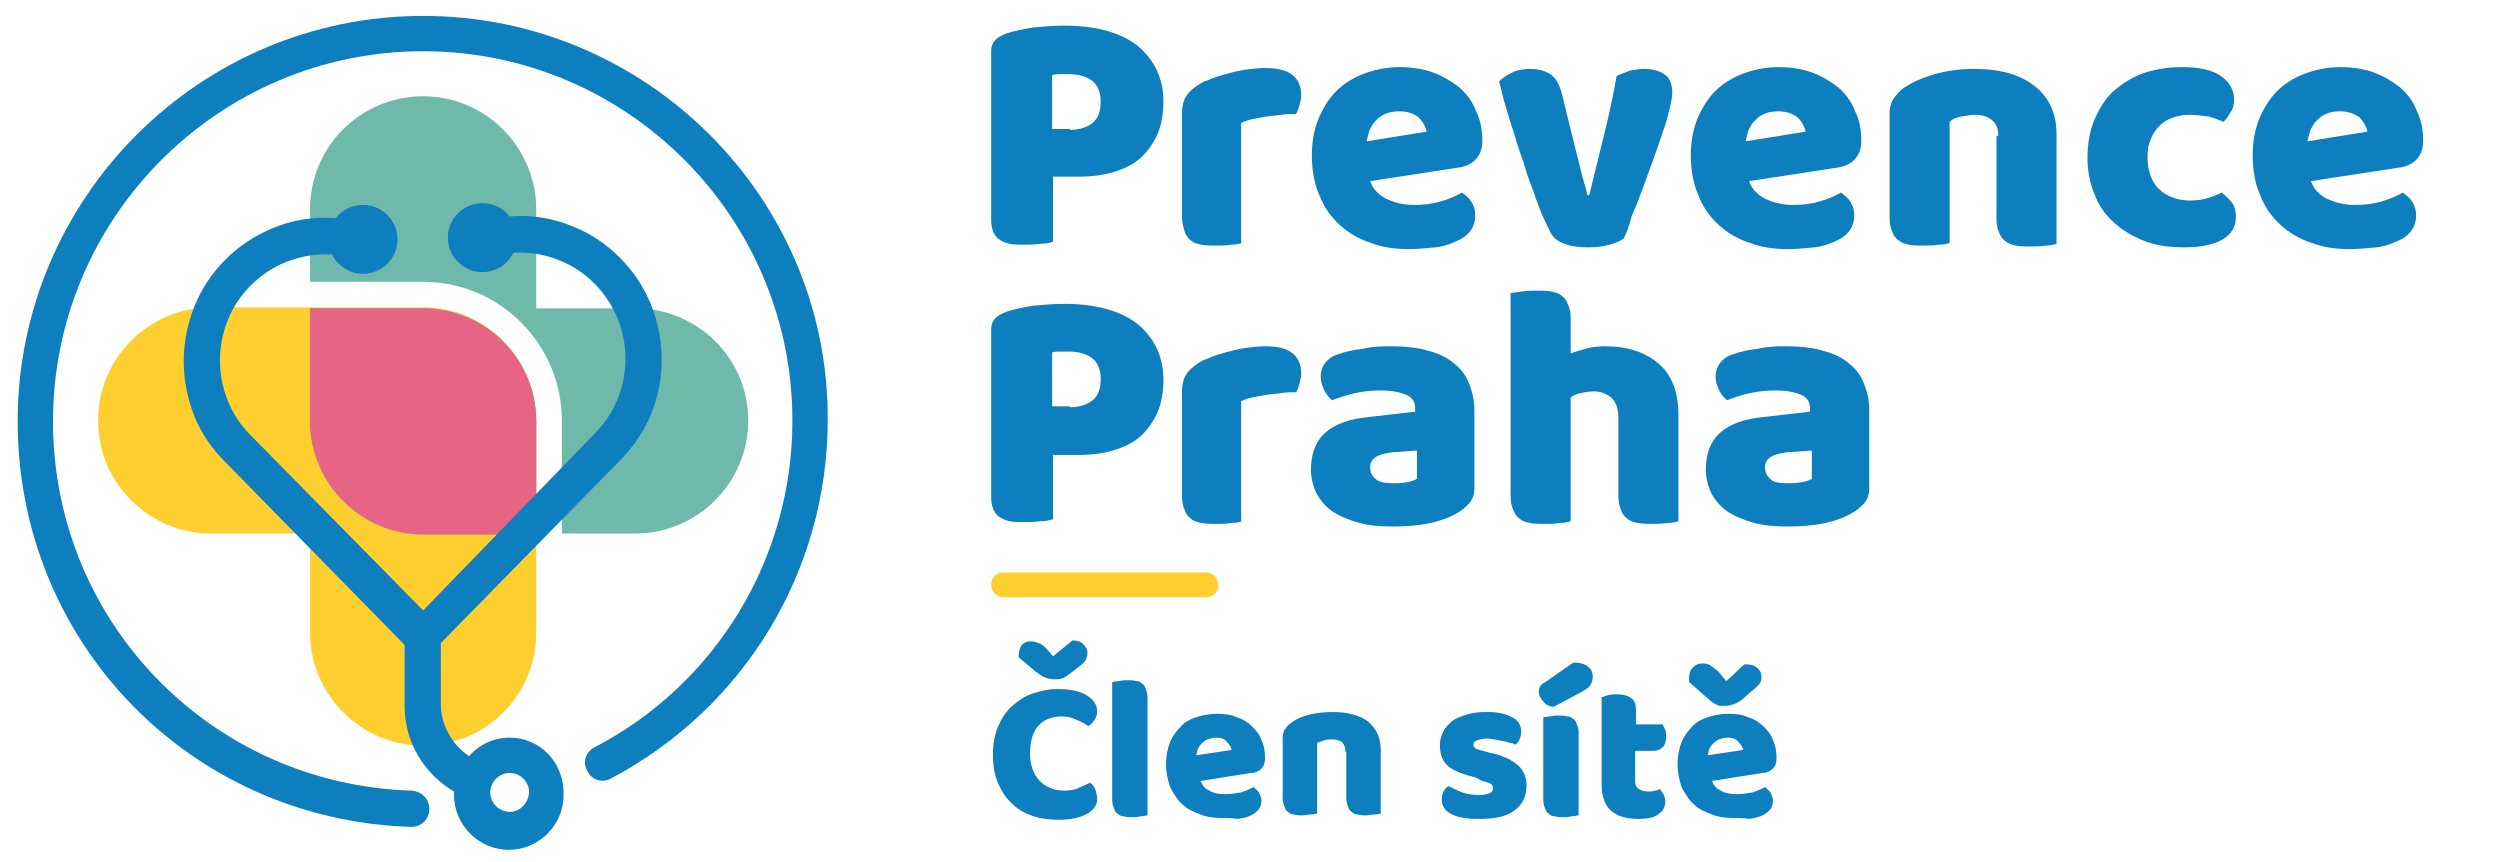 <?xml version="1.0" encoding="utf-8"?>
<!-- Generator: Adobe Illustrator 28.2.0, SVG Export Plug-In . SVG Version: 6.00 Build 0)  -->
<svg version="1.1" id="Vrstva_1" xmlns="http://www.w3.org/2000/svg" xmlns:xlink="http://www.w3.org/1999/xlink" x="0px" y="0px"
	 viewBox="0 0 283 97.6" style="enable-background:new 0 0 283 97.6;" xml:space="preserve">
<style type="text/css">
	.st0{fill-rule:evenodd;clip-rule:evenodd;fill:#FECF2E;}
	.st1{fill-rule:evenodd;clip-rule:evenodd;fill:#6FB9AB;}
	.st2{fill-rule:evenodd;clip-rule:evenodd;fill:#E86485;}
	.st3{fill:#0D7EBE;}
	.st4{fill:#FECF2E;}
</style>
<path class="st0" d="M23.9,60.4h11.2v11.2c0,7,5.7,12.8,12.8,12.8s12.8-5.7,12.8-12.8v-24c0-7-5.7-12.8-12.8-12.8h-24
	c-7,0-12.8,5.7-12.8,12.8S16.9,60.4,23.9,60.4"/>
<path class="st1" d="M47.9,34.9H35.1v12.8c0,7,5.7,12.8,12.8,12.8h12.8V47.7C60.7,40.6,54.9,34.9,47.9,34.9"/>
<path class="st1" d="M71.9,34.9H60.7V23.7c0-7-5.7-12.8-12.8-12.8s-12.8,5.7-12.8,12.8v8.2h12.8c8.7,0,15.7,7.1,15.7,15.7v12.8h8.3
	c7,0,12.8-5.7,12.8-12.8S78.9,34.9,71.9,34.9"/>
<path class="st2" d="M47.9,60.5h12.8V47.7c0-7-5.7-12.8-12.8-12.8H35.1v12.8C35.1,54.7,40.9,60.5,47.9,60.5"/>
<path class="st3" d="M57.7,83.5c-1.8,0-3.5,0.8-4.6,2.1c-1.9-1.3-3.2-3.5-3.2-5.9v-6.9l20.3-20.7c1.5-1.5,2.7-3.3,3.5-5.2
	c0.8-2,1.2-4,1.2-6.2c0-2.1-0.4-4.2-1.2-6.2c-0.8-2-2-3.8-3.5-5.3c-1.5-1.5-3.2-2.7-5.2-3.5c-2.3-1-4.8-1.4-7.3-1.2
	c-0.7-0.9-1.8-1.5-3.1-1.5c-2.1,0-3.9,1.7-3.9,3.9c0,2.1,1.7,3.9,3.9,3.9c1.6,0,2.9-0.9,3.5-2.2c1.8-0.1,3.6,0.2,5.3,0.9
	c1.5,0.6,2.8,1.5,3.9,2.6c1.1,1.1,2,2.5,2.6,3.9c0.6,1.5,0.9,3,0.9,4.6s-0.3,3.1-0.9,4.6c-0.6,1.5-1.5,2.8-2.6,3.9L47.9,69.1
	L28.4,49.3c-1.1-1.1-2-2.4-2.6-3.9c-0.6-1.5-0.9-3-0.9-4.6s0.3-3.1,0.9-4.6c0.6-1.5,1.5-2.8,2.6-3.9c1.1-1.1,2.4-2,3.9-2.6
	c1.7-0.7,3.5-1,5.3-0.9c0.6,1.3,2,2.2,3.5,2.2c2.1,0,3.9-1.7,3.9-3.9c0-2.1-1.7-3.9-3.9-3.9c-1.3,0-2.4,0.6-3.1,1.5
	c-2.5-0.2-5,0.2-7.3,1.2c-1.9,0.8-3.7,2-5.2,3.5c-1.5,1.5-2.7,3.3-3.5,5.3c-0.8,2-1.2,4.1-1.2,6.2c0,2.1,0.4,4.2,1.2,6.2
	c0.8,2,2,3.7,3.5,5.2l20.3,20.7v6.9c0,4.1,2.2,7.7,5.6,9.7c0,0.1,0,0.2,0,0.4c0,3.4,2.8,6.2,6.2,6.2s6.2-2.8,6.2-6.2
	C63.9,86.3,61.1,83.5,57.7,83.5 M57.7,91.9c-1.2,0-2.2-1-2.2-2.2c0-1.2,1-2.2,2.2-2.2c1.2,0,2.2,1,2.2,2.2
	C59.8,90.9,58.9,91.9,57.7,91.9"/>
<path class="st3" d="M47.9,1.8C22.6,1.8,2,22.4,2,47.7c0,25,19.5,45.1,44.5,45.9c0,0,0,0,0.1,0c1.1,0,2-0.9,2-2c0-1.1-0.8-2-2-2.1
	C23.9,88.8,6,70.4,6,47.7C6,24.6,24.8,5.8,47.9,5.8s41.8,18.8,41.8,41.8c0,15.6-8.6,29.8-22.4,37c-1,0.5-1.4,1.7-0.8,2.7
	c0.5,1,1.7,1.4,2.7,0.8c15.1-8,24.5-23.5,24.5-40.6C93.8,22.4,73.2,1.8,47.9,1.8"/>
<path class="st3" d="M119.1,27.4c-0.3,0.1-0.7,0.2-1.4,0.2c-0.6,0.1-1.2,0.1-1.8,0.1c-0.6,0-1.1,0-1.6-0.1c-0.5-0.1-0.9-0.3-1.2-0.5
	c-0.3-0.2-0.6-0.6-0.7-1c-0.2-0.4-0.2-1-0.2-1.7V5.8c0-0.6,0.2-1,0.5-1.3c0.3-0.3,0.7-0.5,1.2-0.7c0.9-0.3,1.9-0.5,3.1-0.7
	c1.1-0.1,2.3-0.2,3.5-0.2c3.6,0,6.4,0.8,8.3,2.3c1.9,1.6,2.9,3.7,2.9,6.3c0,1.3-0.2,2.5-0.6,3.5c-0.4,1-1,1.9-1.8,2.7
	c-0.8,0.8-1.8,1.3-3,1.7c-1.2,0.4-2.6,0.6-4.3,0.6h-2.8V27.4z M121.1,14.7c1.1,0,2-0.3,2.6-0.8c0.6-0.5,0.9-1.3,0.9-2.4
	c0-1-0.3-1.8-0.9-2.3c-0.6-0.5-1.5-0.8-2.7-0.8c-0.4,0-0.8,0-1,0c-0.3,0-0.6,0-0.9,0.1v6.1H121.1z"/>
<path class="st3" d="M140.6,27.5c-0.3,0.1-0.7,0.2-1.2,0.2c-0.6,0.1-1.2,0.1-1.8,0.1c-0.6,0-1.1,0-1.6-0.1c-0.5-0.1-0.9-0.2-1.2-0.5
	c-0.3-0.2-0.6-0.6-0.7-1s-0.3-0.9-0.3-1.6V12.8c0-0.6,0.1-1.1,0.3-1.6c0.2-0.4,0.5-0.8,1-1.2c0.4-0.3,0.9-0.7,1.6-0.9
	c0.6-0.3,1.3-0.5,2-0.7c0.7-0.2,1.5-0.4,2.2-0.5c0.8-0.1,1.5-0.2,2.3-0.2c1.3,0,2.3,0.2,3,0.7c0.7,0.5,1.1,1.3,1.1,2.4
	c0,0.4-0.1,0.7-0.2,1.1c-0.1,0.4-0.2,0.7-0.4,1c-0.6,0-1.1,0-1.7,0.1c-0.6,0.1-1.1,0.1-1.7,0.2c-0.6,0.1-1.1,0.2-1.6,0.3
	c-0.5,0.1-0.9,0.3-1.2,0.4V27.5z"/>
<path class="st3" d="M159.5,28.2c-1.6,0-3-0.2-4.3-0.7c-1.3-0.4-2.5-1.1-3.5-2c-1-0.9-1.8-2-2.3-3.3c-0.6-1.3-0.9-2.9-0.9-4.6
	c0-1.7,0.3-3.2,0.9-4.5c0.6-1.3,1.3-2.3,2.2-3.1c0.9-0.8,2-1.4,3.2-1.8c1.2-0.4,2.4-0.6,3.6-0.6c1.4,0,2.7,0.2,3.8,0.6
	c1.1,0.4,2.1,1,3,1.7c0.8,0.7,1.5,1.6,1.9,2.7c0.5,1,0.7,2.1,0.7,3.4c0,0.9-0.3,1.6-0.8,2.1c-0.5,0.5-1.2,0.8-2.1,0.9l-9.8,1.5
	c0.3,0.9,0.9,1.5,1.8,2c0.9,0.4,1.9,0.7,3.1,0.7c1.1,0,2.1-0.1,3.1-0.4c1-0.3,1.7-0.6,2.4-1c0.4,0.3,0.8,0.6,1.1,1.1
	c0.3,0.5,0.4,1,0.4,1.5c0,1.2-0.6,2.1-1.7,2.7c-0.8,0.4-1.8,0.8-2.8,0.9C161.4,28.1,160.4,28.2,159.5,28.2 M158.4,12.6
	c-0.6,0-1.2,0.1-1.6,0.3c-0.5,0.2-0.8,0.5-1.1,0.8c-0.3,0.3-0.5,0.7-0.7,1.1c-0.1,0.4-0.2,0.8-0.3,1.2l6.8-1.1
	c-0.1-0.5-0.4-1.1-0.9-1.6C160.1,12.9,159.4,12.6,158.4,12.6"/>
<path class="st3" d="M183.8,27c-0.4,0.3-0.9,0.5-1.6,0.7c-0.7,0.2-1.5,0.3-2.4,0.3c-1,0-1.9-0.1-2.7-0.4c-0.8-0.3-1.3-0.7-1.6-1.3
	c-0.2-0.4-0.5-1.1-0.9-1.9c-0.3-0.8-0.7-1.7-1-2.7c-0.4-1-0.8-2.1-1.1-3.2c-0.4-1.1-0.8-2.3-1.1-3.4c-0.4-1.1-0.7-2.2-1-3.2
	c-0.3-1-0.5-1.9-0.7-2.7c0.4-0.4,0.9-0.7,1.5-1s1.3-0.4,2-0.4c0.9,0,1.7,0.2,2.3,0.6c0.6,0.4,1,1.1,1.3,2.2l1.5,6.1
	c0.3,1.2,0.6,2.3,0.8,3.2c0.3,1,0.5,1.7,0.6,2.2h0.2c0.5-2,1-4.1,1.6-6.5c0.6-2.4,1.1-4.7,1.5-7c0.4-0.2,1-0.4,1.5-0.6
	c0.6-0.1,1.1-0.2,1.6-0.2c0.9,0,1.7,0.2,2.3,0.6c0.6,0.4,0.9,1.1,0.9,2.1c0,0.4-0.1,1-0.3,1.8c-0.2,0.8-0.4,1.7-0.8,2.7
	c-0.3,1-0.7,2.1-1.1,3.2c-0.4,1.1-0.8,2.2-1.2,3.3c-0.4,1.1-0.8,2.1-1.2,3C184.4,25.7,184.1,26.4,183.8,27"/>
<path class="st3" d="M202.4,28.2c-1.6,0-3-0.2-4.3-0.7c-1.3-0.4-2.5-1.1-3.5-2c-1-0.9-1.8-2-2.3-3.3c-0.6-1.3-0.9-2.9-0.9-4.6
	c0-1.7,0.3-3.2,0.9-4.5c0.6-1.3,1.3-2.3,2.2-3.1c0.9-0.8,2-1.4,3.2-1.8c1.2-0.4,2.4-0.6,3.6-0.6c1.4,0,2.7,0.2,3.8,0.6
	c1.1,0.4,2.1,1,3,1.7c0.8,0.7,1.5,1.6,1.9,2.7c0.5,1,0.7,2.1,0.7,3.4c0,0.9-0.3,1.6-0.8,2.1c-0.5,0.5-1.2,0.8-2.1,0.9l-9.8,1.5
	c0.3,0.9,0.9,1.5,1.8,2c0.9,0.4,1.9,0.7,3.1,0.7c1.1,0,2.1-0.1,3.1-0.4c1-0.3,1.7-0.6,2.4-1c0.4,0.3,0.8,0.6,1.1,1.1
	c0.3,0.5,0.4,1,0.4,1.5c0,1.2-0.6,2.1-1.7,2.7c-0.8,0.4-1.8,0.8-2.8,0.9C204.3,28.1,203.4,28.2,202.4,28.2 M201.3,12.6
	c-0.6,0-1.2,0.1-1.6,0.3c-0.5,0.2-0.8,0.5-1.1,0.8c-0.3,0.3-0.5,0.7-0.7,1.1c-0.1,0.4-0.2,0.8-0.3,1.2l6.8-1.1
	c-0.1-0.5-0.4-1.1-0.9-1.6C203,12.9,202.3,12.6,201.3,12.6"/>
<path class="st3" d="M226.2,15.4c0-0.8-0.2-1.4-0.7-1.8c-0.5-0.4-1.1-0.6-1.9-0.6c-0.5,0-1,0.1-1.6,0.2s-1,0.3-1.3,0.6v13.7
	c-0.3,0.1-0.7,0.2-1.2,0.2c-0.6,0.1-1.2,0.1-1.8,0.1c-0.6,0-1.1,0-1.6-0.1c-0.5-0.1-0.8-0.2-1.2-0.5c-0.3-0.2-0.6-0.6-0.7-1
	c-0.2-0.4-0.3-0.9-0.3-1.6V12.8c0-0.7,0.2-1.3,0.5-1.7c0.3-0.4,0.7-0.9,1.2-1.2c0.9-0.6,2-1.1,3.4-1.5c1.4-0.4,2.9-0.6,4.5-0.6
	c3,0,5.3,0.7,6.9,2c1.6,1.3,2.4,3.1,2.4,5.4v12.4c-0.3,0.1-0.7,0.2-1.2,0.2c-0.6,0.1-1.2,0.1-1.8,0.1c-0.6,0-1.1,0-1.6-0.1
	c-0.5-0.1-0.8-0.2-1.2-0.5c-0.3-0.2-0.6-0.6-0.7-1c-0.2-0.4-0.3-0.9-0.3-1.6V15.4z"/>
<path class="st3" d="M247.9,13c-0.7,0-1.3,0.1-1.9,0.3c-0.6,0.2-1.1,0.5-1.5,0.9c-0.4,0.4-0.8,0.9-1,1.5c-0.3,0.6-0.4,1.3-0.4,2.1
	c0,1.6,0.5,2.9,1.4,3.7c0.9,0.8,2.1,1.2,3.4,1.2c0.8,0,1.5-0.1,2.1-0.3c0.6-0.2,1.1-0.4,1.5-0.6c0.5,0.4,0.9,0.8,1.2,1.2
	c0.3,0.4,0.4,1,0.4,1.6c0,1.1-0.5,1.9-1.5,2.5c-1,0.6-2.5,0.9-4.3,0.9c-1.7,0-3.2-0.2-4.5-0.7c-1.3-0.5-2.5-1.2-3.5-2.1
	c-1-0.9-1.7-1.9-2.2-3.2c-0.5-1.2-0.8-2.6-0.8-4.1c0-1.7,0.3-3.3,0.9-4.6c0.6-1.3,1.3-2.4,2.3-3.2c1-0.8,2.1-1.5,3.4-1.9
	c1.3-0.4,2.6-0.6,4.1-0.6c1.9,0,3.4,0.3,4.4,1c1,0.7,1.5,1.6,1.5,2.7c0,0.5-0.1,1-0.4,1.4c-0.2,0.4-0.5,0.8-0.8,1.1
	c-0.4-0.2-1-0.4-1.6-0.6C249.3,13.1,248.6,13,247.9,13"/>
<path class="st3" d="M266,28.2c-1.6,0-3-0.2-4.3-0.7c-1.3-0.4-2.5-1.1-3.5-2c-1-0.9-1.8-2-2.3-3.3c-0.6-1.3-0.9-2.9-0.9-4.6
	c0-1.7,0.3-3.2,0.9-4.5c0.6-1.3,1.3-2.3,2.2-3.1c0.9-0.8,2-1.4,3.2-1.8c1.2-0.4,2.4-0.6,3.6-0.6c1.4,0,2.7,0.2,3.8,0.6
	c1.1,0.4,2.1,1,3,1.7c0.8,0.7,1.5,1.6,1.9,2.7c0.5,1,0.7,2.1,0.7,3.4c0,0.9-0.3,1.6-0.8,2.1c-0.5,0.5-1.2,0.8-2.1,0.9l-9.8,1.5
	c0.3,0.9,0.9,1.5,1.8,2c0.9,0.4,1.9,0.7,3.1,0.7c1.1,0,2.1-0.1,3.1-0.4c1-0.3,1.7-0.6,2.4-1c0.4,0.3,0.8,0.6,1.1,1.1
	c0.3,0.5,0.4,1,0.4,1.5c0,1.2-0.6,2.1-1.7,2.7c-0.8,0.4-1.8,0.8-2.8,0.9C267.9,28.1,266.9,28.2,266,28.2 M264.9,12.6
	c-0.6,0-1.2,0.1-1.6,0.3c-0.5,0.2-0.8,0.5-1.1,0.8c-0.3,0.3-0.5,0.7-0.7,1.1c-0.1,0.4-0.2,0.8-0.3,1.2l6.8-1.1
	c-0.1-0.5-0.4-1.1-0.9-1.6C266.6,12.9,265.8,12.6,264.9,12.6"/>
<path class="st3" d="M119.1,58.8c-0.3,0.1-0.7,0.2-1.4,0.2c-0.6,0.1-1.2,0.1-1.8,0.1c-0.6,0-1.1,0-1.6-0.1c-0.5-0.1-0.9-0.3-1.2-0.5
	c-0.3-0.2-0.6-0.6-0.7-1c-0.2-0.4-0.2-1-0.2-1.7V37.3c0-0.6,0.2-1,0.5-1.3c0.3-0.3,0.7-0.5,1.2-0.7c0.9-0.3,1.9-0.5,3.1-0.7
	c1.1-0.1,2.3-0.2,3.5-0.2c3.6,0,6.4,0.8,8.3,2.3c1.9,1.6,2.9,3.7,2.9,6.3c0,1.3-0.2,2.5-0.6,3.5c-0.4,1-1,1.9-1.8,2.7
	c-0.8,0.8-1.8,1.3-3,1.7c-1.2,0.4-2.6,0.6-4.3,0.6h-2.8V58.8z M121.1,46.1c1.1,0,2-0.3,2.6-0.8c0.6-0.5,0.9-1.3,0.9-2.4
	c0-1-0.3-1.8-0.9-2.3c-0.6-0.5-1.5-0.8-2.7-0.8c-0.4,0-0.8,0-1,0c-0.3,0-0.6,0-0.9,0.1v6.1H121.1z"/>
<path class="st3" d="M140.6,59c-0.3,0.1-0.7,0.2-1.2,0.2c-0.6,0.1-1.2,0.1-1.8,0.1c-0.6,0-1.1,0-1.6-0.1c-0.5-0.1-0.9-0.2-1.2-0.5
	c-0.3-0.2-0.6-0.6-0.7-1c-0.2-0.4-0.3-0.9-0.3-1.6V44.3c0-0.6,0.1-1.1,0.3-1.6c0.2-0.4,0.5-0.8,1-1.2c0.4-0.3,0.9-0.7,1.6-0.9
	c0.6-0.3,1.3-0.5,2-0.7c0.7-0.2,1.5-0.4,2.2-0.5c0.8-0.1,1.5-0.2,2.3-0.2c1.3,0,2.3,0.2,3,0.7c0.7,0.5,1.1,1.3,1.1,2.4
	c0,0.4-0.1,0.7-0.2,1.1c-0.1,0.4-0.2,0.7-0.4,1c-0.6,0-1.1,0-1.7,0.1c-0.6,0.1-1.1,0.1-1.7,0.2c-0.6,0.1-1.1,0.2-1.6,0.3
	c-0.5,0.1-0.9,0.3-1.2,0.4V59z"/>
<path class="st3" d="M157.4,39.2c1.4,0,2.7,0.1,3.9,0.4c1.2,0.3,2.2,0.7,3,1.3c0.8,0.6,1.5,1.3,1.9,2.3c0.4,0.9,0.7,2,0.7,3.2v8.9
	c0,0.7-0.2,1.2-0.6,1.7c-0.4,0.4-0.8,0.8-1.4,1.1c-1.7,1-4.1,1.5-7.2,1.5c-1.4,0-2.7-0.1-3.8-0.4c-1.1-0.3-2.1-0.7-2.9-1.2
	c-0.8-0.5-1.4-1.2-1.9-2c-0.4-0.8-0.7-1.8-0.7-2.8c0-1.8,0.5-3.2,1.6-4.2c1.1-1,2.8-1.6,5-1.8l5.2-0.6v-0.3c0-0.8-0.3-1.3-1-1.6
	c-0.7-0.3-1.6-0.5-2.9-0.5c-1,0-2,0.1-2.9,0.3c-0.9,0.2-1.8,0.5-2.6,0.8c-0.3-0.2-0.6-0.6-0.9-1.1c-0.2-0.5-0.4-1-0.4-1.5
	c0-0.7,0.2-1.2,0.5-1.6c0.3-0.4,0.8-0.8,1.5-1c0.8-0.3,1.7-0.5,2.7-0.6C155.5,39.2,156.5,39.2,157.4,39.2 M157.7,54.7
	c0.4,0,0.9,0,1.5-0.1c0.5-0.1,0.9-0.2,1.2-0.4V51l-2.8,0.2c-0.7,0.1-1.3,0.2-1.8,0.5c-0.5,0.3-0.7,0.7-0.7,1.2c0,0.5,0.2,1,0.6,1.3
	C156.1,54.6,156.8,54.7,157.7,54.7"/>
<path class="st3" d="M190,59c-0.3,0.1-0.7,0.2-1.2,0.2c-0.6,0.1-1.2,0.1-1.8,0.1c-0.6,0-1.1,0-1.6-0.1c-0.5-0.1-0.9-0.2-1.2-0.5
	c-0.3-0.2-0.6-0.6-0.7-1c-0.2-0.4-0.3-0.9-0.3-1.6v-8.8c0-1.1-0.3-1.8-0.8-2.3c-0.5-0.4-1.2-0.7-2-0.7c-0.5,0-1,0.1-1.5,0.2
	c-0.5,0.1-0.9,0.3-1.1,0.5V59c-0.3,0.1-0.7,0.2-1.2,0.2c-0.6,0.1-1.2,0.1-1.8,0.1c-0.6,0-1.1,0-1.6-0.1c-0.5-0.1-0.9-0.2-1.2-0.5
	c-0.3-0.2-0.6-0.6-0.7-1c-0.2-0.4-0.3-0.9-0.3-1.6V33.2c0.3-0.1,0.7-0.1,1.3-0.2c0.6-0.1,1.1-0.1,1.7-0.1c0.6,0,1.1,0,1.6,0.1
	c0.5,0.1,0.9,0.2,1.2,0.5c0.3,0.2,0.6,0.6,0.7,1c0.2,0.4,0.3,0.9,0.3,1.6v3.9c0.3-0.1,0.9-0.3,1.6-0.5c0.7-0.2,1.5-0.3,2.3-0.3
	c2.6,0,4.6,0.7,6.1,2c1.5,1.3,2.2,3.3,2.2,5.8V59z"/>
<path class="st3" d="M202.1,39.2c1.4,0,2.7,0.1,3.9,0.4c1.2,0.3,2.2,0.7,3,1.3c0.8,0.6,1.5,1.3,1.9,2.3c0.4,0.9,0.7,2,0.7,3.2v8.9
	c0,0.7-0.2,1.2-0.6,1.7c-0.4,0.4-0.8,0.8-1.4,1.1c-1.7,1-4.1,1.5-7.2,1.5c-1.4,0-2.7-0.1-3.8-0.4c-1.1-0.3-2.1-0.7-2.9-1.2
	c-0.8-0.5-1.4-1.2-1.9-2c-0.4-0.8-0.7-1.8-0.7-2.8c0-1.8,0.5-3.2,1.6-4.2c1.1-1,2.8-1.6,5-1.8l5.2-0.6v-0.3c0-0.8-0.3-1.3-1-1.6
	c-0.7-0.3-1.6-0.5-2.9-0.5c-1,0-2,0.1-2.9,0.3c-0.9,0.2-1.8,0.5-2.6,0.8c-0.3-0.2-0.6-0.6-0.9-1.1c-0.2-0.5-0.4-1-0.4-1.5
	c0-0.7,0.2-1.2,0.5-1.6c0.3-0.4,0.8-0.8,1.5-1c0.8-0.3,1.7-0.5,2.7-0.6C200.2,39.2,201.1,39.2,202.1,39.2 M202.4,54.7
	c0.4,0,0.9,0,1.5-0.1c0.5-0.1,0.9-0.2,1.2-0.4V51l-2.8,0.2c-0.7,0.1-1.3,0.2-1.8,0.5c-0.5,0.3-0.7,0.7-0.7,1.2c0,0.5,0.2,1,0.6,1.3
	C200.7,54.6,201.4,54.7,202.4,54.7"/>
<path class="st3" d="M120.2,81.1c-1.2,0-2.1,0.4-2.7,1.1c-0.6,0.7-0.9,1.8-0.9,3.1c0,1.3,0.4,2.4,1.1,3.1c0.7,0.7,1.6,1.1,2.8,1.1
	c0.6,0,1.2-0.1,1.6-0.3c0.4-0.2,0.9-0.4,1.3-0.6c0.3,0.2,0.5,0.5,0.6,0.8c0.1,0.3,0.2,0.7,0.2,1.1c0,0.6-0.4,1.2-1.1,1.6
	s-1.8,0.7-3.2,0.7c-1,0-2-0.1-2.9-0.4c-0.9-0.3-1.7-0.7-2.4-1.4c-0.7-0.6-1.2-1.4-1.6-2.3c-0.4-0.9-0.6-2-0.6-3.3
	c0-1.2,0.2-2.3,0.6-3.2c0.4-0.9,0.9-1.7,1.6-2.3c0.7-0.6,1.4-1.1,2.3-1.4c0.9-0.3,1.8-0.5,2.8-0.5c1.4,0,2.5,0.2,3.3,0.7
	c0.8,0.5,1.2,1.1,1.2,1.8c0,0.4-0.1,0.7-0.3,1c-0.2,0.3-0.4,0.5-0.7,0.7c-0.4-0.3-0.8-0.5-1.3-0.7C121.3,81.2,120.8,81.1,120.2,81.1
	 M119.2,74.3l2.2-1.8c0.5,0,0.9,0.1,1.2,0.4c0.3,0.3,0.5,0.6,0.5,1c0,0.3-0.1,0.6-0.2,0.8c-0.1,0.2-0.4,0.5-0.8,0.8l-1.3,1
	c-0.2,0.1-0.4,0.3-0.6,0.3c-0.2,0.1-0.5,0.1-0.8,0.1c-0.4,0-0.8-0.1-1.1-0.2c-0.3-0.1-0.7-0.4-1.1-0.7l-1.9-1.6c0-0.5,0.1-1,0.3-1.3
	c0.2-0.3,0.6-0.5,1.1-0.5c0.3,0,0.6,0.1,0.9,0.2c0.3,0.1,0.7,0.4,1.1,0.9L119.2,74.3z"/>
<path class="st3" d="M129.9,92.3c-0.2,0-0.4,0.1-0.8,0.1c-0.3,0.1-0.7,0.1-1,0.1c-0.3,0-0.6,0-0.9-0.1c-0.3,0-0.5-0.1-0.7-0.3
	c-0.2-0.1-0.3-0.3-0.4-0.6c-0.1-0.2-0.2-0.6-0.2-0.9V77.2c0.2,0,0.4-0.1,0.8-0.1c0.3-0.1,0.7-0.1,1-0.1c0.3,0,0.6,0,0.9,0.1
	c0.3,0,0.5,0.1,0.7,0.3c0.2,0.1,0.3,0.3,0.4,0.6c0.1,0.2,0.2,0.6,0.2,0.9V92.3z"/>
<path class="st3" d="M138.4,92.6c-0.9,0-1.8-0.1-2.5-0.4c-0.8-0.3-1.5-0.6-2-1.1c-0.6-0.5-1-1.2-1.4-1.9c-0.3-0.8-0.5-1.7-0.5-2.7
	c0-1,0.2-1.9,0.5-2.6c0.3-0.7,0.8-1.3,1.3-1.8c0.5-0.5,1.2-0.8,1.9-1c0.7-0.2,1.4-0.3,2.1-0.3c0.8,0,1.6,0.1,2.2,0.4
	c0.7,0.2,1.3,0.6,1.7,1s0.9,0.9,1.1,1.6c0.3,0.6,0.4,1.3,0.4,2c0,0.5-0.1,0.9-0.4,1.2c-0.3,0.3-0.7,0.5-1.2,0.5l-5.7,0.9
	c0.2,0.5,0.5,0.9,1,1.1c0.5,0.3,1.1,0.4,1.8,0.4c0.6,0,1.2-0.1,1.8-0.2c0.6-0.2,1-0.4,1.4-0.6c0.2,0.2,0.5,0.4,0.6,0.6
	s0.3,0.6,0.3,0.9c0,0.7-0.3,1.2-1,1.6c-0.5,0.3-1,0.4-1.7,0.5C139.5,92.6,138.9,92.6,138.4,92.6 M137.7,83.5c-0.4,0-0.7,0.1-1,0.2
	c-0.3,0.1-0.5,0.3-0.7,0.5c-0.2,0.2-0.3,0.4-0.4,0.6c-0.1,0.2-0.1,0.5-0.2,0.7l4-0.6c0-0.3-0.2-0.6-0.5-0.9
	C138.7,83.7,138.3,83.5,137.7,83.5"/>
<path class="st3" d="M152.3,85.1c0-0.5-0.1-0.8-0.4-1.1c-0.3-0.2-0.6-0.3-1.1-0.3c-0.3,0-0.6,0-0.9,0.1c-0.3,0.1-0.6,0.2-0.8,0.3v8
	c-0.2,0-0.4,0.1-0.7,0.1c-0.3,0-0.7,0.1-1,0.1c-0.3,0-0.6,0-0.9-0.1c-0.3,0-0.5-0.1-0.7-0.3c-0.2-0.1-0.3-0.3-0.4-0.6
	c-0.1-0.2-0.2-0.6-0.2-0.9v-6.9c0-0.4,0.1-0.8,0.3-1c0.2-0.3,0.4-0.5,0.7-0.7c0.5-0.4,1.2-0.7,2-0.9c0.8-0.2,1.7-0.3,2.7-0.3
	c1.7,0,3.1,0.4,4,1.1c0.9,0.8,1.4,1.8,1.4,3.2v7.2c-0.2,0-0.4,0.1-0.7,0.1c-0.3,0-0.7,0.1-1,0.1c-0.3,0-0.6,0-0.9-0.1
	c-0.3,0-0.5-0.1-0.7-0.3c-0.2-0.1-0.3-0.3-0.4-0.6c-0.1-0.2-0.2-0.6-0.2-0.9V85.1z"/>
<path class="st3" d="M172.8,88.9c0,1.2-0.4,2.1-1.3,2.8c-0.9,0.7-2.2,1-3.9,1c-0.6,0-1.3,0-1.8-0.1c-0.6-0.1-1-0.2-1.4-0.4
	c-0.4-0.2-0.7-0.4-0.9-0.7c-0.2-0.3-0.3-0.6-0.3-1c0-0.4,0.1-0.7,0.2-0.9c0.2-0.3,0.3-0.5,0.6-0.6c0.4,0.2,1,0.5,1.5,0.7
	c0.6,0.2,1.2,0.3,2,0.3c0.5,0,0.8-0.1,1.1-0.2c0.3-0.1,0.4-0.3,0.4-0.6c0-0.2-0.1-0.4-0.3-0.5c-0.2-0.1-0.5-0.2-0.9-0.3L167,88
	c-1.3-0.3-2.3-0.7-3-1.2c-0.7-0.6-1-1.4-1-2.4c0-0.6,0.1-1.1,0.4-1.6c0.2-0.5,0.6-0.8,1-1.2c0.4-0.3,1-0.5,1.6-0.7
	c0.6-0.2,1.3-0.3,2.1-0.3c0.6,0,1.1,0,1.6,0.1c0.5,0.1,0.9,0.2,1.3,0.4c0.4,0.2,0.7,0.4,0.9,0.7c0.2,0.3,0.3,0.6,0.3,1
	c0,0.4-0.1,0.7-0.2,0.9c-0.1,0.3-0.3,0.5-0.5,0.6c-0.1-0.1-0.3-0.2-0.6-0.2c-0.2-0.1-0.5-0.2-0.8-0.2c-0.3-0.1-0.6-0.1-0.9-0.2
	c-0.3,0-0.6-0.1-0.8-0.1c-0.5,0-0.9,0.1-1.2,0.2c-0.3,0.1-0.4,0.3-0.4,0.5c0,0.2,0.1,0.3,0.2,0.4c0.2,0.1,0.4,0.2,0.9,0.3l0.7,0.2
	c1.5,0.3,2.5,0.8,3.2,1.4C172.5,87.2,172.8,88,172.8,88.9"/>
<path class="st3" d="M178.1,75c0.8,0,1.4,0.2,1.7,0.5c0.4,0.3,0.5,0.7,0.5,1.1c0,0.4-0.1,0.7-0.3,1c-0.2,0.3-0.6,0.5-1.1,0.8l-3,1.6
	c-0.5,0-0.9-0.2-1.2-0.6c-0.3-0.3-0.5-0.7-0.5-1c0-0.2,0-0.4,0.1-0.6c0.1-0.2,0.2-0.4,0.5-0.5L178.1,75z M178.7,92.3
	c-0.2,0-0.4,0.1-0.8,0.1c-0.3,0.1-0.7,0.1-1,0.1c-0.3,0-0.6,0-0.9-0.1c-0.3,0-0.5-0.1-0.7-0.3c-0.2-0.1-0.3-0.3-0.4-0.6
	c-0.1-0.2-0.2-0.6-0.2-0.9v-9.4c0.2,0,0.4-0.1,0.8-0.1c0.3-0.1,0.7-0.1,1-0.1c0.3,0,0.6,0,0.9,0.1c0.3,0,0.5,0.1,0.7,0.3
	c0.2,0.1,0.3,0.3,0.4,0.6c0.1,0.2,0.2,0.6,0.2,0.9V92.3z"/>
<path class="st3" d="M185.1,88.4c0,0.4,0.1,0.7,0.4,0.9c0.3,0.2,0.6,0.3,1.1,0.3c0.2,0,0.5,0,0.7-0.1c0.2,0,0.5-0.1,0.6-0.2
	c0.1,0.2,0.3,0.4,0.4,0.6c0.1,0.2,0.2,0.5,0.2,0.8c0,0.6-0.2,1.1-0.7,1.4c-0.4,0.4-1.2,0.6-2.3,0.6c-1.4,0-2.4-0.3-3.1-0.9
	c-0.7-0.6-1.1-1.6-1.1-3v-9.9c0.2,0,0.4-0.1,0.7-0.2c0.3-0.1,0.7-0.1,1-0.1c0.7,0,1.2,0.1,1.6,0.4c0.4,0.2,0.6,0.7,0.6,1.5v1.5h3
	c0.1,0.2,0.2,0.4,0.3,0.6c0.1,0.3,0.1,0.5,0.1,0.8c0,0.5-0.1,0.9-0.4,1.2c-0.2,0.2-0.6,0.4-1,0.4h-2.1V88.4z"/>
<path class="st3" d="M196.3,92.6c-0.9,0-1.8-0.1-2.5-0.4c-0.8-0.3-1.5-0.6-2-1.1c-0.6-0.5-1-1.2-1.4-1.9c-0.3-0.8-0.5-1.7-0.5-2.7
	c0-1,0.2-1.9,0.5-2.6c0.3-0.7,0.8-1.3,1.3-1.8c0.5-0.5,1.2-0.8,1.9-1c0.7-0.2,1.4-0.3,2.1-0.3c0.8,0,1.6,0.1,2.2,0.4
	c0.7,0.2,1.3,0.6,1.7,1s0.9,0.9,1.1,1.6c0.3,0.6,0.4,1.3,0.4,2c0,0.5-0.1,0.9-0.4,1.2c-0.3,0.3-0.7,0.5-1.2,0.5l-5.7,0.9
	c0.2,0.5,0.5,0.9,1,1.1c0.5,0.3,1.1,0.4,1.8,0.4c0.6,0,1.2-0.1,1.8-0.2c0.6-0.2,1-0.4,1.4-0.6c0.2,0.2,0.5,0.4,0.6,0.6
	s0.3,0.6,0.3,0.9c0,0.7-0.3,1.2-1,1.6c-0.5,0.3-1.1,0.4-1.7,0.5C197.4,92.6,196.8,92.6,196.3,92.6 M195.4,77.1
	c0.5-0.4,0.9-0.8,1.2-1.1c0.3-0.3,0.6-0.6,0.9-0.8c0.6,0,1.1,0.1,1.4,0.4c0.4,0.3,0.5,0.7,0.5,1.1c0,0.3-0.1,0.6-0.3,0.8
	c-0.2,0.2-0.5,0.5-0.9,0.8l-1,0.9c-0.3,0.2-0.6,0.4-0.9,0.5c-0.3,0.1-0.6,0.2-1,0.2c-0.2,0-0.4,0-0.6,0c-0.2,0-0.3-0.1-0.5-0.2
	c-0.2-0.1-0.4-0.2-0.6-0.4c-0.2-0.2-0.5-0.4-0.7-0.6l-1.7-1.5c0-0.1,0-0.1,0-0.2c0-0.1,0-0.1,0-0.2c0-0.5,0.1-0.9,0.4-1.2
	c0.3-0.3,0.6-0.5,1.1-0.5c0.4,0,0.7,0.1,0.9,0.2c0.2,0.2,0.6,0.4,1,0.8L195.4,77.1z M195.6,83.5c-0.4,0-0.7,0.1-1,0.2
	c-0.3,0.1-0.5,0.3-0.7,0.5c-0.2,0.2-0.3,0.4-0.4,0.6c-0.1,0.2-0.1,0.5-0.2,0.7l4-0.6c0-0.3-0.2-0.6-0.5-0.9
	C196.6,83.7,196.2,83.5,195.6,83.5"/>
<path class="st4" d="M136.5,67.6h-22.9c-0.8,0-1.4-0.6-1.4-1.4c0-0.8,0.6-1.4,1.4-1.4h22.9c0.8,0,1.4,0.6,1.4,1.4
	C138,67,137.3,67.6,136.5,67.6"/>
</svg>
